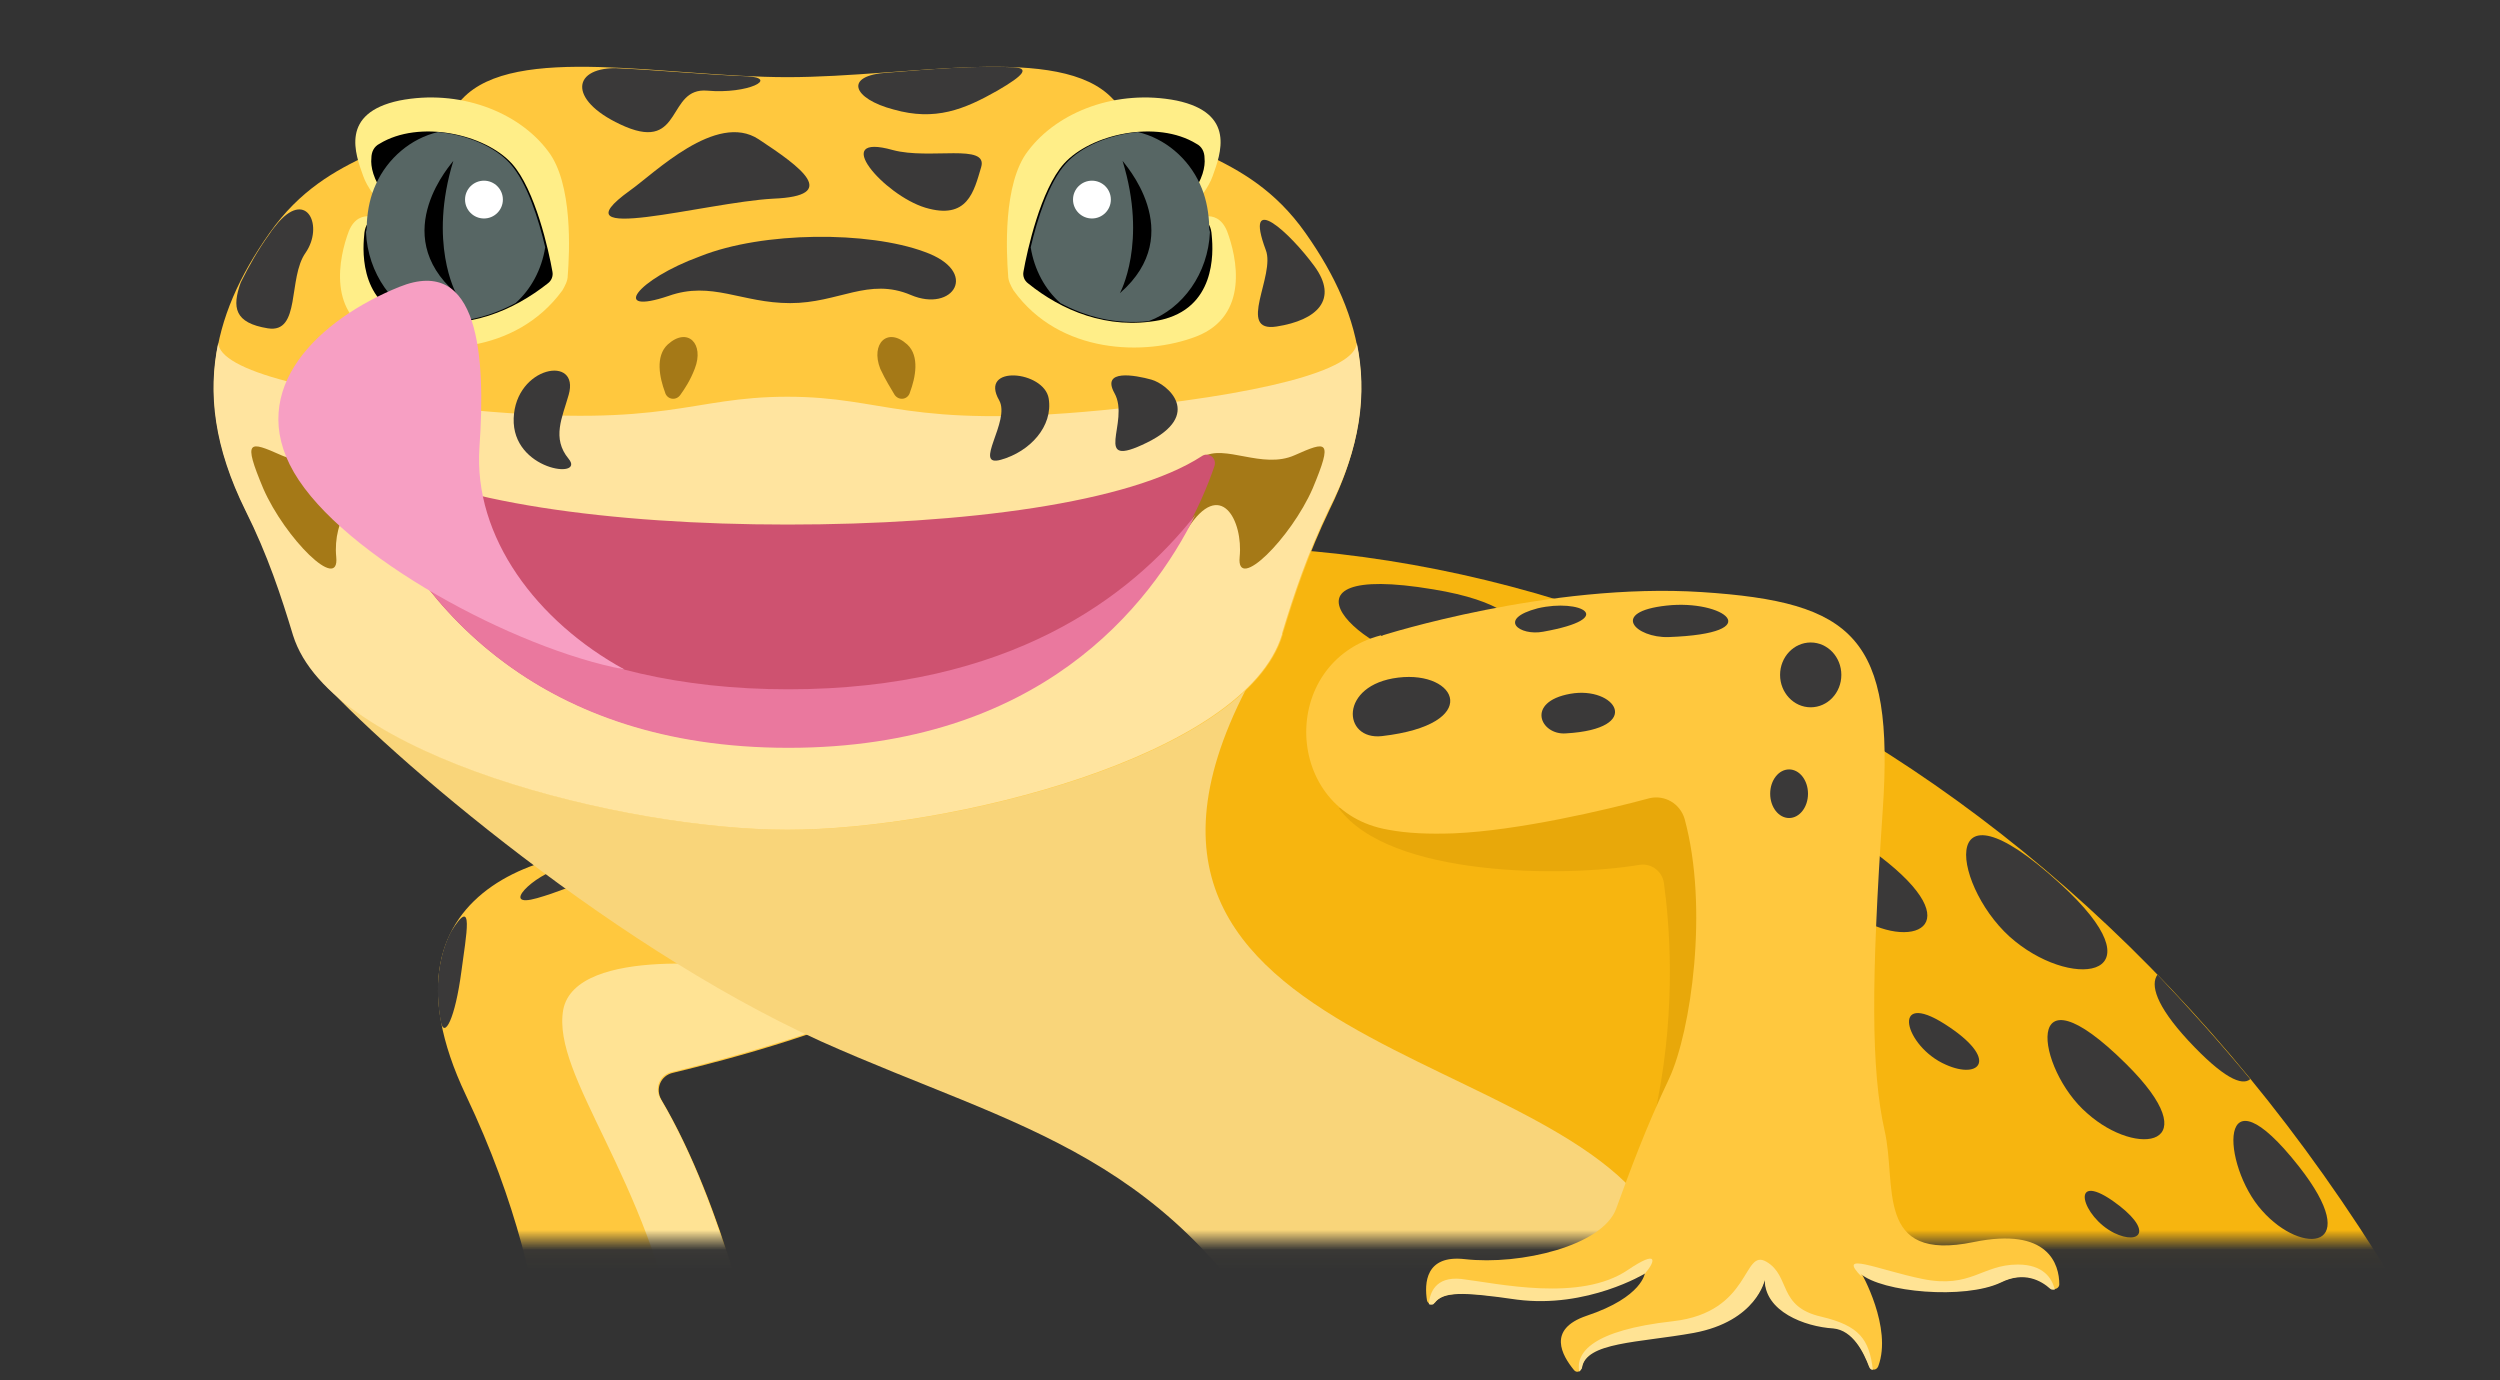 <svg width="125" height="69" viewBox="0 0 125 69" fill="none" xmlns="http://www.w3.org/2000/svg">
<rect x="0" y="0" width="125" height="69" fill="#333333" stroke="none"/>
<mask id="mask0" mask-type="alpha" maskUnits="userSpaceOnUse" x="0" y="0" width="125" height="63">
<rect width="124.951" height="62.032" fill="#E5E5E5"/>
</mask>
<g mask="url(#mask0)">
<path d="M33.746 42.702C28.431 41.712 18.163 43.962 23.297 54.765C28.431 65.567 27.26 73.264 27.26 73.264L37.889 68.268C37.889 68.268 36.267 60.391 33.07 54.99C32.755 54.45 33.025 53.775 33.656 53.639C36.267 53.009 42.392 51.434 46.806 49.003C52.435 45.853 33.746 42.702 33.746 42.702Z" fill="#FFC83E"/>
<path d="M28.161 50.489C27.576 53.819 32.44 58.906 33.971 67.638C34.151 68.763 35.817 68.718 36.087 69.078L37.619 68.358C37.664 68.223 37.754 68.133 37.799 67.998C37.483 66.602 35.907 59.806 33.025 54.945C32.71 54.405 32.98 53.729 33.611 53.594C35.322 53.189 38.564 52.334 41.852 51.164L42.167 49.003L37.213 48.418C37.213 48.373 28.792 47.203 28.161 50.489Z" fill="#FFE394"/>
<path d="M22.532 46.618C21.946 47.788 21.721 49.273 22.037 51.074C22.217 51.974 22.757 50.939 23.072 48.553C23.297 46.798 23.748 44.637 22.532 46.618Z" fill="#3A3939"/>
<path d="M28.116 43.377C26.675 43.737 24.964 45.447 26.855 44.907C28.747 44.367 30.143 43.557 30.143 43.557L28.116 43.377Z" fill="#3A3939"/>
<path d="M46.716 29.019C71.26 22.717 100.623 33.925 118.818 62.686C134.715 87.847 97.02 92.933 97.02 92.933L69.324 55.575L16.137 30.504L46.716 29.019Z" fill="#F7B50F"/>
<path d="M15.596 33.475C18.343 36.806 30.098 47.113 41.041 52.064C50.994 56.52 58.785 57.6 65.09 69.528C68.243 75.47 85.987 76.235 83.555 63.092C81.528 52.199 52.48 53.55 62.298 34.465L55.498 34.78L44.824 38.291L32.71 39.101L22.667 35.23L15.596 33.475Z" fill="#F9D57A"/>
<path d="M14.697 31.764C16.588 37.841 31.36 41.487 39.421 41.487C47.482 41.487 62.299 37.841 64.145 31.719C64.145 31.719 64.145 31.719 64.145 31.674C64.731 29.739 65.406 27.713 66.487 25.463C69.099 20.152 68.289 15.921 65.271 11.645C62.254 7.369 58.246 7.684 55.634 4.938C53.022 2.147 45.456 3.858 39.376 3.858C33.296 3.858 25.73 2.147 23.118 4.938C20.506 7.729 16.498 7.369 13.481 11.645C10.463 15.921 9.653 20.107 12.265 25.463C13.436 27.759 14.111 29.784 14.697 31.764Z" fill="#FFC83E"/>
<path d="M34.016 19.746C33.791 20.061 33.34 19.971 33.25 19.611C32.98 18.891 32.755 17.811 33.385 17.226C34.376 16.326 35.232 17.181 34.736 18.441C34.511 19.026 34.241 19.431 34.016 19.746Z" fill="#A57917"/>
<path d="M44.734 19.746C44.959 20.061 45.41 19.971 45.5 19.611C45.77 18.891 45.995 17.811 45.365 17.226C44.374 16.326 43.518 17.181 44.014 18.441C44.284 19.026 44.554 19.431 44.734 19.746Z" fill="#A57917"/>
<path d="M50.679 14.525C50.544 14.3 50.409 14.03 50.409 13.805C50.319 12.635 50.139 9.169 51.4 7.549C52.886 5.568 55.858 4.443 58.83 5.028C61.803 5.658 61.037 7.684 60.632 8.809C60.227 9.934 58.92 10.97 58.92 10.97L59.596 11.06C59.596 11.06 60.812 10.249 61.352 11.555C61.848 12.86 62.478 15.786 59.821 16.821C57.254 17.811 52.976 17.721 50.679 14.525Z" fill="#FFEE88"/>
<path d="M51.4 14.165C51.219 14.03 51.129 13.805 51.174 13.58C51.355 12.545 52.03 9.484 53.201 8.179C54.552 6.693 57.84 5.973 59.821 7.189C60.091 7.324 60.227 7.594 60.227 7.909C60.272 8.314 60.136 8.989 59.551 9.754L59.956 10.97C59.956 10.97 60.542 10.88 60.587 11.78C60.677 12.68 60.767 15.425 57.975 16.011C55.363 16.506 53.066 15.515 51.4 14.165Z" fill="black"/>
<path d="M28.116 14.525C28.251 14.3 28.386 14.03 28.386 13.805C28.477 12.635 28.657 9.169 27.396 7.549C25.91 5.568 22.937 4.443 19.965 5.028C16.992 5.658 17.758 7.684 18.163 8.809C18.569 9.934 19.875 10.97 19.875 10.97L19.199 11.06C19.199 11.06 17.983 10.249 17.443 11.555C16.947 12.86 16.317 15.786 18.974 16.821C21.541 17.811 25.774 17.721 28.116 14.525Z" fill="#FFEE88"/>
<path d="M27.396 14.165C27.576 14.03 27.666 13.805 27.621 13.58C27.441 12.545 26.765 9.484 25.594 8.179C24.243 6.693 20.956 5.973 18.974 7.189C18.704 7.324 18.569 7.594 18.569 7.909C18.524 8.314 18.659 8.989 19.244 9.754L18.839 10.97C18.839 10.97 18.253 10.88 18.208 11.78C18.118 12.68 18.028 15.425 20.82 16.011C23.433 16.506 25.684 15.515 27.396 14.165Z" fill="black"/>
<path d="M67.838 17.136C67.792 18.531 63.019 19.747 55.092 20.512C45.32 21.457 44.284 19.837 39.375 19.837C34.466 19.837 33.475 21.412 23.658 20.512C15.731 19.747 10.958 18.531 10.913 17.136C10.372 19.701 10.732 22.402 12.264 25.508C13.39 27.758 14.065 29.829 14.651 31.764C16.542 37.841 31.314 41.487 39.375 41.487C47.436 41.487 62.253 37.841 64.1 31.719C64.1 31.719 64.1 31.719 64.1 31.674C64.685 29.739 65.361 27.713 66.441 25.463C68.018 22.402 68.378 19.701 67.838 17.136Z" fill="#FFE49F"/>
<path d="M60.136 22.852C61.217 22.177 63.109 23.483 64.73 22.762C66.351 22.042 66.666 21.952 65.631 24.428C64.55 26.903 61.803 29.649 61.983 27.849C62.163 26.048 61.037 23.843 59.371 26.453L59.191 24.293L60.136 22.852Z" fill="#A57917"/>
<path d="M18.659 22.852C17.578 22.177 15.686 23.483 14.065 22.762C12.444 22.042 12.128 21.952 13.164 24.428C14.245 26.903 16.992 29.649 16.812 27.849C16.632 26.048 17.758 23.843 19.424 26.453L19.604 24.248L18.659 22.852Z" fill="#A57917"/>
<path d="M60.452 11.104C60.407 10.429 60.272 9.799 60.002 9.214C59.416 7.909 58.245 6.919 56.894 6.603C55.453 6.738 54.057 7.324 53.291 8.179C52.435 9.124 51.85 11.014 51.535 12.365C51.715 13.49 52.255 14.48 53.021 15.155C54.282 15.831 55.768 16.236 57.434 16.056C59.146 15.425 60.407 13.67 60.497 11.6C60.452 11.465 60.452 11.284 60.452 11.104Z" fill="#576664"/>
<path d="M54.597 10.924C55.119 10.924 55.543 10.501 55.543 9.979C55.543 9.457 55.119 9.034 54.597 9.034C54.075 9.034 53.651 9.457 53.651 9.979C53.651 10.501 54.075 10.924 54.597 10.924Z" fill="white"/>
<path d="M55.993 14.661C55.993 14.661 57.389 12.14 56.128 8.044C56.128 8.089 59.461 11.645 55.993 14.661Z" fill="black"/>
<path d="M18.344 11.104C18.389 10.429 18.524 9.799 18.794 9.214C19.379 7.909 20.55 6.919 21.901 6.603C23.343 6.738 24.739 7.324 25.504 8.179C26.36 9.124 26.945 11.014 27.261 12.365C27.081 13.49 26.54 14.48 25.774 15.155C24.514 15.831 23.027 16.236 21.361 16.056C19.65 15.425 18.389 13.67 18.299 11.6C18.344 11.465 18.344 11.284 18.344 11.104Z" fill="#576664"/>
<path d="M24.198 10.924C24.72 10.924 25.144 10.501 25.144 9.979C25.144 9.457 24.72 9.034 24.198 9.034C23.676 9.034 23.252 9.457 23.252 9.979C23.252 10.501 23.676 10.924 24.198 10.924Z" fill="white"/>
<path d="M22.802 14.661C22.802 14.661 21.406 12.14 22.667 8.044C22.667 8.089 19.334 11.645 22.802 14.661Z" fill="black"/>
<path d="M39.375 26.228C30.548 26.228 22.307 25.103 18.659 22.807C18.299 22.582 17.893 22.942 18.028 23.302C19.334 27.038 24.288 37.346 39.375 37.346C54.462 37.346 59.461 27.038 60.722 23.302C60.857 22.897 60.407 22.582 60.092 22.807C56.489 25.148 48.202 26.228 39.375 26.228Z" fill="#CE5270"/>
<path d="M59.776 25.733C56.533 29.874 50.454 34.465 39.42 34.465C28.386 34.465 22.307 29.874 19.064 25.688C21.316 30.234 26.855 37.391 39.42 37.391C51.985 37.391 57.524 30.279 59.776 25.733Z" fill="#EA789E"/>
<path d="M31.224 33.475C26.855 31.089 23.658 26.858 23.973 22.357C24.288 17.856 23.973 12.725 19.965 14.345C15.957 15.966 12.264 19.431 14.696 23.617C17.128 27.803 25.729 32.44 31.224 33.475Z" fill="#F79FC3"/>
<path d="M31.494 9.529C32.71 8.674 35.817 5.568 37.934 6.964C40.05 8.359 42.032 9.799 38.654 9.934C35.277 10.114 27.621 12.32 31.494 9.529Z" fill="#3A3939"/>
<path d="M63.289 12.5C63.784 13.76 61.803 16.641 63.829 16.326C65.856 16.011 66.937 14.975 65.721 13.31C64.505 11.645 62.163 9.484 63.289 12.5Z" fill="#3A3939"/>
<path d="M13.93 11.104C13.795 11.284 13.615 11.465 13.48 11.69C12.894 12.5 12.444 13.31 12.039 14.12C11.588 15.38 11.723 16.146 13.39 16.416C15.056 16.686 14.381 13.895 15.281 12.635C16.182 11.329 15.371 9.484 13.93 11.104Z" fill="#3A3939"/>
<path d="M33.43 14.796C35.592 14.03 37.078 15.156 39.51 15.156C41.942 15.156 43.428 13.85 45.545 14.751C47.662 15.651 49.013 13.58 46.22 12.59C43.428 11.555 38.159 11.555 35.007 12.815C31.809 13.985 30.503 15.786 33.43 14.796Z" fill="#3A3939"/>
<path d="M44.644 7.503C46.491 7.999 49.418 7.143 49.058 8.359C48.697 9.574 48.382 11.014 46.266 10.384C44.194 9.754 41.447 6.603 44.644 7.503Z" fill="#3A3939"/>
<path d="M49.959 20.016C50.544 21.052 48.607 23.392 50.049 22.987C51.49 22.582 52.661 21.322 52.435 19.926C52.21 18.531 48.923 18.216 49.959 20.016Z" fill="#3A3939"/>
<path d="M55.723 19.656C56.534 21.097 54.507 23.527 57.344 22.132C60.181 20.737 58.38 19.206 57.569 18.981C56.759 18.756 55.047 18.441 55.723 19.656Z" fill="#3A3939"/>
<path d="M28.432 19.747C28.116 20.872 27.576 21.907 28.432 22.942C29.287 23.978 25.594 23.527 25.684 20.917C25.775 18.306 29.017 17.721 28.432 19.747Z" fill="#3A3939"/>
<path d="M103.01 44.187C108.099 48.823 103.821 49.544 100.758 47.068C97.651 44.592 96.615 38.336 103.01 44.187Z" fill="#3A3939"/>
<path d="M106.298 53.189C110.486 57.33 106.883 57.915 104.361 55.665C101.794 53.459 101.029 47.968 106.298 53.189Z" fill="#3A3939"/>
<path d="M97.246 51.209C99.993 52.964 99.002 54 97.291 53.234C95.219 52.334 94.498 49.453 97.246 51.209Z" fill="#3A3939"/>
<path d="M114.945 58.321C118.232 62.507 115.125 62.822 113.098 60.526C111.072 58.276 110.801 53.054 114.945 58.321Z" fill="#3A3939"/>
<path d="M93.958 42.792C98.642 46.348 95.534 47.608 92.742 45.763C89.95 43.917 88.058 38.336 93.958 42.792Z" fill="#3A3939"/>
<path d="M71.666 29.468C78.511 30.594 75.989 33.654 72.026 33.249C68.063 32.844 63.064 28.028 71.666 29.468Z" fill="#3A3939"/>
<path d="M107.874 48.733C107.514 49.228 107.784 50.264 109.405 52.019C111.162 53.91 112.107 54.315 112.513 53.955C110.982 52.109 109.45 50.399 107.874 48.733Z" fill="#3A3939"/>
<path d="M66.937 40.406C69.459 43.872 78.241 43.872 81.979 43.242C82.564 43.152 83.105 43.557 83.195 44.142C83.465 46.123 83.825 50.219 82.879 55.035C81.663 61.156 82.969 61.921 82.969 61.921L87.383 48.958L85.446 38.516L75.358 38.966L66.937 40.406Z" fill="#E8A80A"/>
<path d="M105.622 60.031C107.739 61.516 107.018 62.281 105.712 61.651C104.091 60.841 103.461 58.546 105.622 60.031Z" fill="#3A3939"/>
<path d="M31.269 6.333C34.151 7.548 33.34 4.353 35.367 4.533C37.393 4.713 38.97 3.903 37.348 3.813C37.348 3.813 37.348 3.813 37.303 3.813C35.142 3.723 32.845 3.498 30.773 3.408C28.521 3.408 28.431 5.118 31.269 6.333Z" fill="#3A3939"/>
<path d="M44.69 5.478C46.761 6.063 48.202 5.478 49.869 4.533C51.265 3.723 51.445 3.408 50.679 3.363C48.788 3.273 46.581 3.453 44.374 3.633C42.167 3.768 42.618 4.938 44.69 5.478Z" fill="#3A3939"/>
</g>
<path d="M69.144 31.764C69.144 31.764 77.475 29.109 85.086 29.604C92.697 30.099 94.724 31.855 94.138 40.496C93.553 49.093 93.553 53.505 94.228 56.52C94.859 59.221 93.688 63.137 98.687 62.102C102.425 61.336 102.965 63.227 102.965 64.217C102.965 64.397 102.74 64.532 102.56 64.397C102.11 63.992 101.254 63.542 100.083 64.082C98.281 64.937 94.138 64.577 93.057 63.632C93.057 63.632 94.634 66.377 93.913 68.313C93.823 68.538 93.553 68.538 93.463 68.313C93.192 67.593 92.652 66.468 91.661 66.377C90.22 66.243 88.284 65.522 88.239 63.947C88.239 63.947 87.833 66.017 84.681 66.603C81.934 67.098 79.277 67.053 79.096 68.358C79.051 68.583 78.826 68.673 78.691 68.493C78.106 67.773 77.34 66.468 79.322 65.792C82.159 64.847 82.249 63.632 82.249 63.632C82.249 63.632 79.367 65.387 75.899 64.937C73.107 64.577 72.161 64.577 71.756 65.117C71.621 65.252 71.395 65.207 71.35 65.027C71.215 64.172 71.26 62.732 73.242 62.957C76.034 63.272 80.132 62.282 80.808 60.436C81.483 58.591 82.249 56.475 83.465 53.91C84.546 51.569 85.446 45.403 84.231 40.947C84.005 40.181 83.24 39.731 82.474 39.911C80.312 40.496 75.899 41.532 72.701 41.667C71.44 41.712 70.359 41.667 69.414 41.487C64.145 40.587 63.874 33.115 69.053 31.764C69.053 31.809 69.099 31.809 69.144 31.764Z" fill="#FFC83E"/>
<path d="M82.249 63.677C82.249 63.677 82.249 63.722 82.249 63.677C82.789 63.047 82.924 62.462 81.393 63.497C79.006 65.117 74.908 64.172 73.062 63.947C71.756 63.812 71.485 64.667 71.44 65.207C71.53 65.252 71.665 65.252 71.711 65.162C72.161 64.577 73.062 64.577 75.854 64.982C79.367 65.432 82.249 63.677 82.249 63.677Z" fill="#FFE394"/>
<path d="M91.076 65.837C88.869 65.342 89.545 63.812 88.329 63.092C87.113 62.371 87.608 65.612 83.645 66.062C79.592 66.513 78.781 67.638 78.961 68.583C79.006 68.538 79.052 68.493 79.097 68.403C79.277 67.098 81.934 67.143 84.681 66.647C87.833 66.062 88.239 63.992 88.239 63.992C88.239 65.567 90.22 66.332 91.661 66.422C92.652 66.513 93.193 67.638 93.463 68.358C93.508 68.448 93.553 68.493 93.643 68.493C93.463 66.963 92.967 66.287 91.076 65.837Z" fill="#FFE394"/>
<path d="M100.894 63.227C99.092 63.227 98.552 64.443 96.12 63.947C93.913 63.497 91.751 62.506 93.103 63.857C93.058 63.722 93.013 63.677 93.013 63.677C94.093 64.623 98.237 64.983 100.038 64.127C101.209 63.542 102.065 64.037 102.515 64.443C102.56 64.488 102.65 64.488 102.74 64.488C102.605 63.902 102.155 63.227 100.894 63.227Z" fill="#FFE394"/>
<path d="M69.099 36.805C67.117 37.03 66.937 34.24 69.909 33.88C72.882 33.52 74.143 36.22 69.099 36.805Z" fill="#3A3939"/>
<path d="M83.42 31.854C81.798 31.899 80.447 30.594 83.33 30.279C86.167 29.964 88.509 31.674 83.42 31.854Z" fill="#3A3939"/>
<path d="M77.16 31.585C75.989 31.81 74.818 30.955 76.89 30.414C79.006 29.919 80.943 30.91 77.16 31.585Z" fill="#3A3939"/>
<path d="M78.286 36.67C77.025 36.761 76.259 35.095 78.511 34.69C80.763 34.285 82.249 36.445 78.286 36.67Z" fill="#3A3939"/>
<path d="M90.535 35.365C91.381 35.365 92.067 34.639 92.067 33.745C92.067 32.85 91.381 32.124 90.535 32.124C89.69 32.124 89.004 32.85 89.004 33.745C89.004 34.639 89.69 35.365 90.535 35.365Z" fill="#3A3939"/>
<path d="M89.455 40.901C89.977 40.901 90.4 40.357 90.4 39.686C90.4 39.015 89.977 38.471 89.455 38.471C88.932 38.471 88.509 39.015 88.509 39.686C88.509 40.357 88.932 40.901 89.455 40.901Z" fill="#3A3939"/>
</svg>
